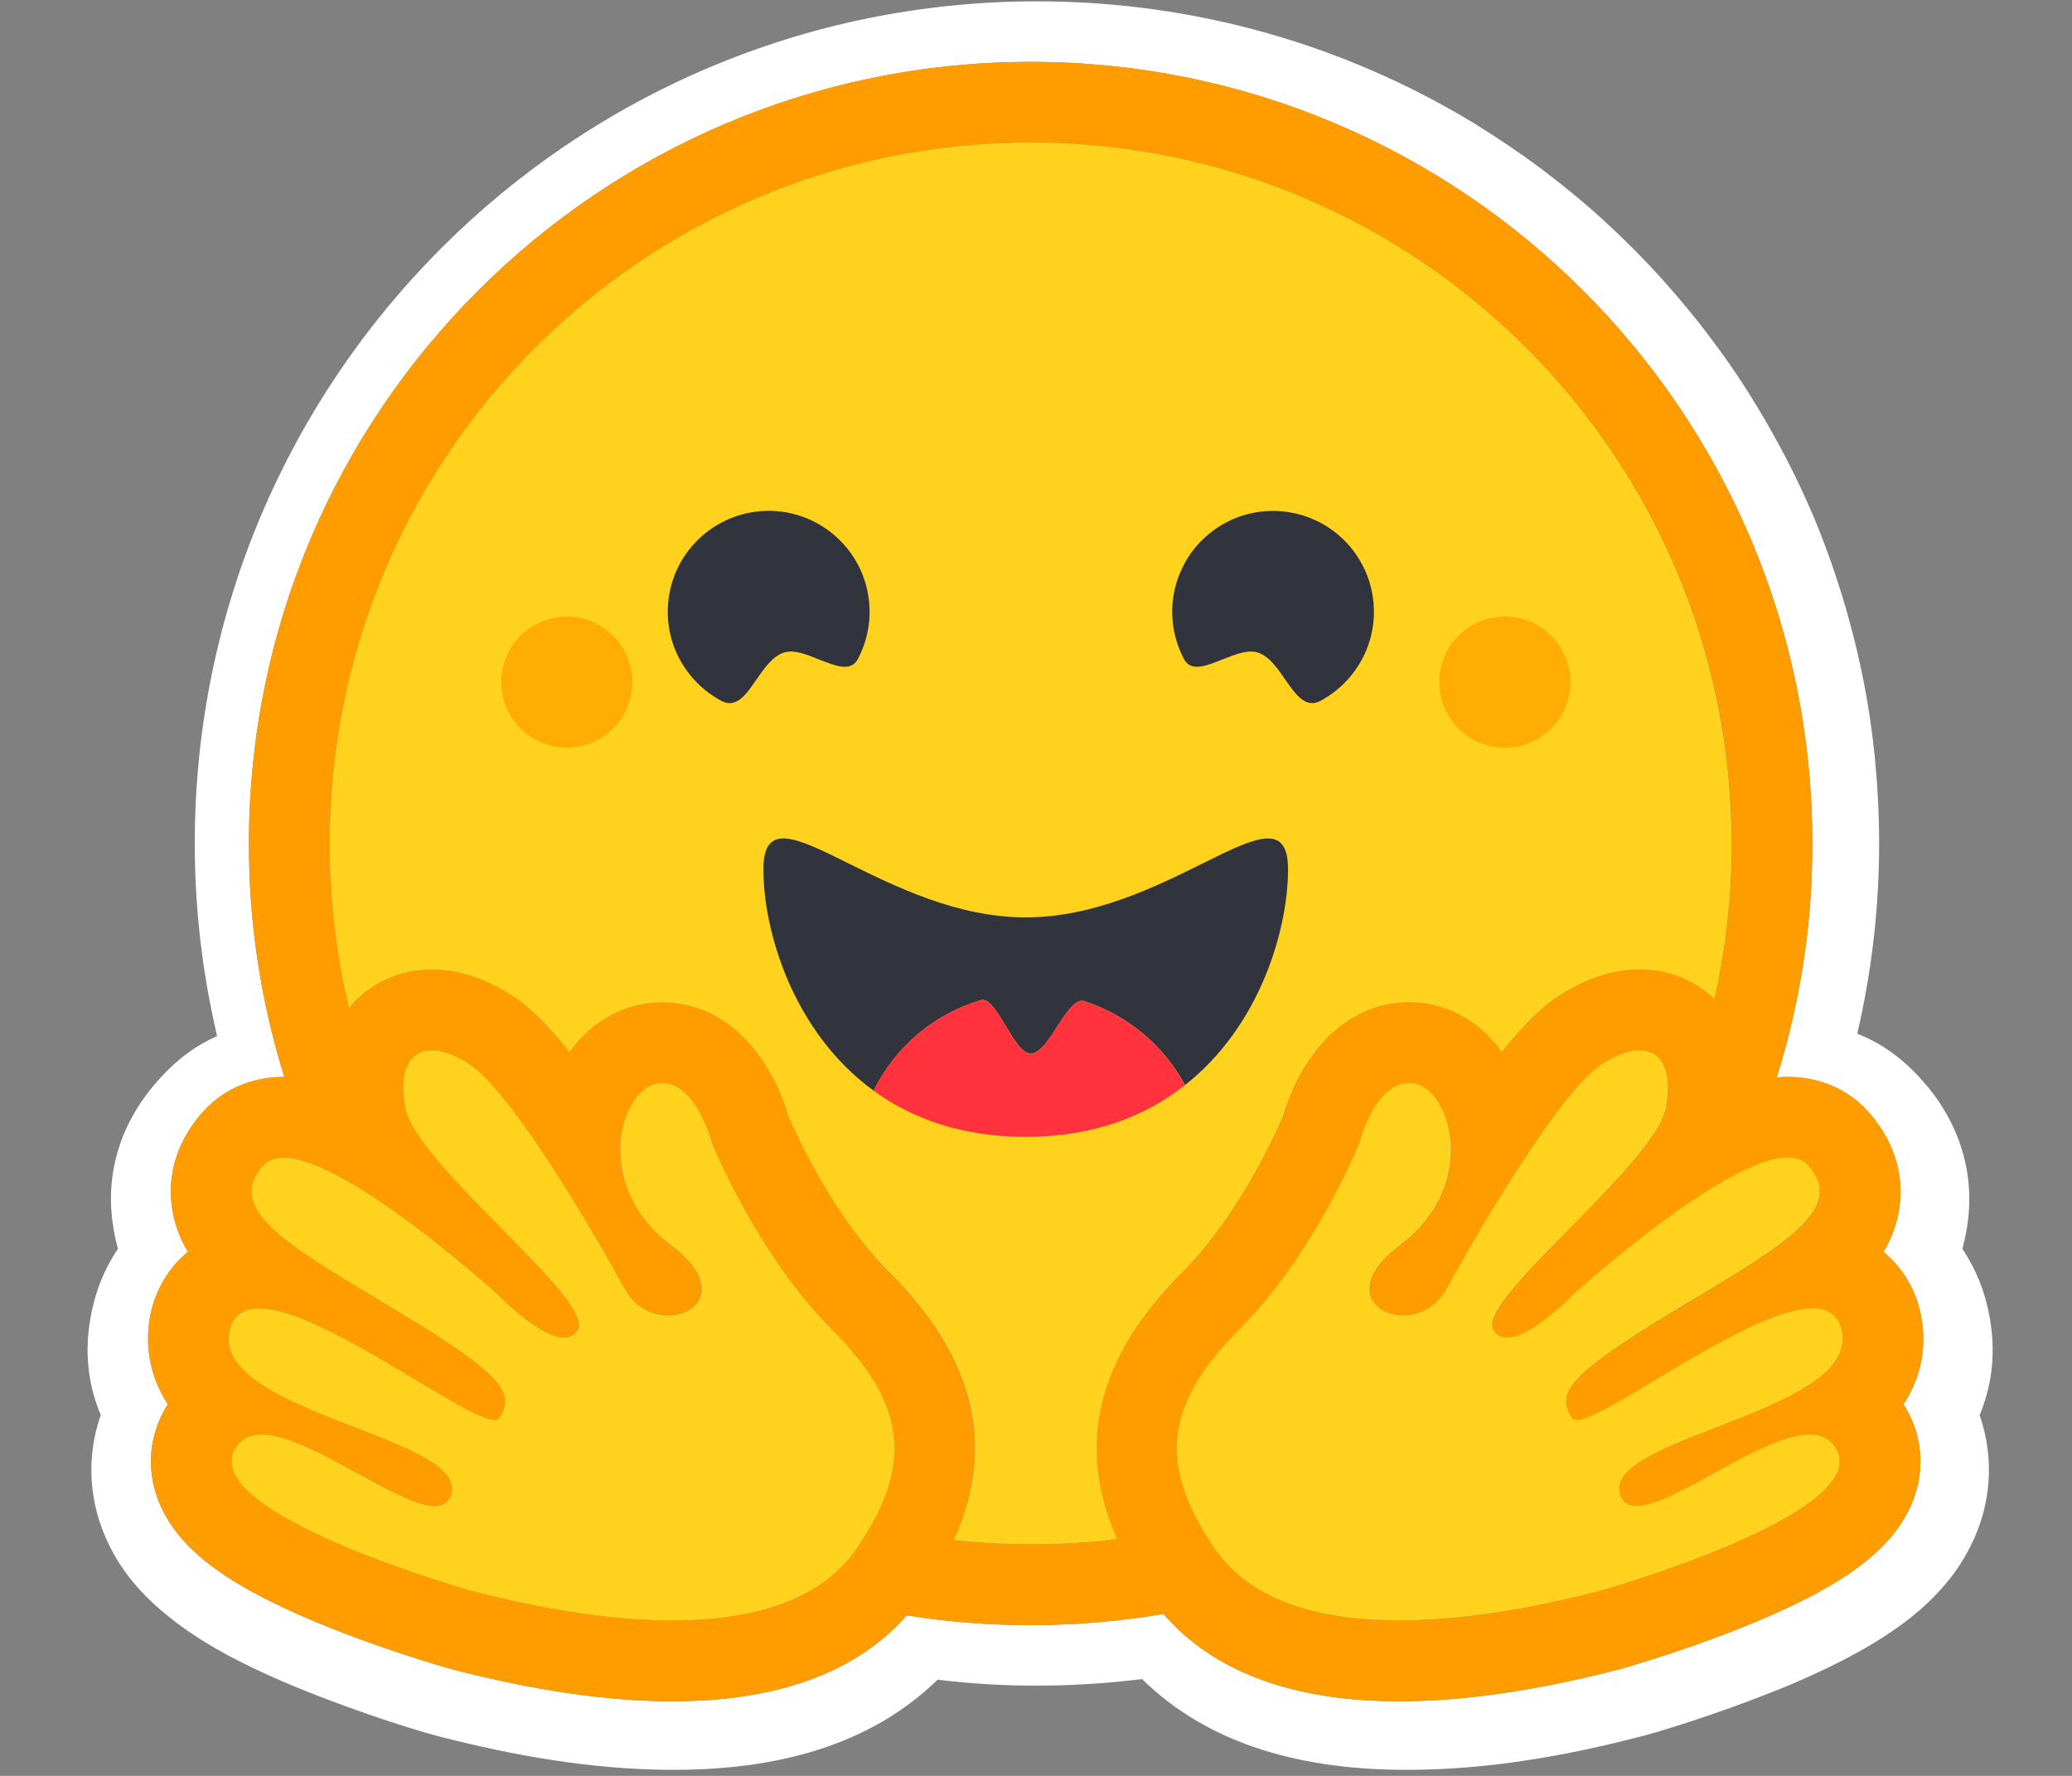<svg width="14" height="12" viewBox="0 0 14 12" fill="none" xmlns="http://www.w3.org/2000/svg">
<rect x="0" y="0" width="14" height="12" fill="#808080" stroke="none"/>
<g id="hf-logo 1">
<path id="Vector" d="M13.42 8.794C13.386 8.667 13.332 8.547 13.259 8.438C13.275 8.381 13.287 8.323 13.295 8.264C13.346 7.89 13.217 7.548 12.973 7.284C12.841 7.139 12.699 7.044 12.549 6.985C12.647 6.564 12.697 6.133 12.697 5.7C12.697 5.502 12.686 5.308 12.668 5.118C12.658 5.022 12.646 4.927 12.632 4.833C12.589 4.553 12.525 4.277 12.441 4.007C12.386 3.83 12.323 3.655 12.251 3.484C12.143 3.23 12.016 2.985 11.873 2.749C11.779 2.592 11.677 2.441 11.566 2.295C11.512 2.222 11.456 2.15 11.397 2.08C11.224 1.869 11.035 1.671 10.833 1.487C10.766 1.425 10.697 1.366 10.626 1.308C10.556 1.25 10.484 1.194 10.412 1.139C10.265 1.03 10.114 0.928 9.958 0.832C9.096 0.309 8.086 0.009 7.007 0.009C3.863 0.009 1.316 2.557 1.316 5.7C1.316 6.138 1.367 6.575 1.467 7.001C1.332 7.06 1.203 7.151 1.083 7.284C0.839 7.548 0.709 7.889 0.761 8.262C0.769 8.322 0.781 8.38 0.797 8.438C0.724 8.547 0.669 8.667 0.636 8.794C0.561 9.079 0.585 9.336 0.681 9.561C0.577 9.856 0.603 10.169 0.738 10.442C0.836 10.641 0.977 10.795 1.15 10.932C1.355 11.096 1.613 11.235 1.924 11.368C2.295 11.527 2.747 11.675 2.953 11.73C3.485 11.867 3.994 11.954 4.511 11.959C5.247 11.966 5.881 11.793 6.335 11.35C6.558 11.377 6.782 11.391 7.007 11.39C7.244 11.39 7.481 11.375 7.717 11.346C8.169 11.791 8.806 11.966 9.544 11.959C10.061 11.955 10.571 11.868 11.101 11.73C11.308 11.675 11.761 11.527 12.132 11.369C12.442 11.235 12.7 11.096 12.907 10.933C13.079 10.795 13.219 10.641 13.317 10.442C13.454 10.169 13.478 9.856 13.376 9.562C13.47 9.336 13.495 9.079 13.42 8.794ZM12.893 9.542C12.997 9.74 13.004 9.964 12.912 10.173C12.772 10.489 12.425 10.738 11.75 11.005C11.331 11.172 10.947 11.278 10.944 11.279C10.389 11.423 9.888 11.496 9.454 11.496C8.735 11.496 8.2 11.297 7.861 10.906C7.287 11.003 6.701 11.007 6.127 10.915C5.787 11.301 5.255 11.496 4.542 11.496C4.108 11.496 3.607 11.423 3.052 11.279C3.049 11.278 2.665 11.172 2.245 11.005C1.571 10.738 1.224 10.489 1.084 10.173C0.992 9.964 0.999 9.74 1.103 9.542C1.113 9.524 1.123 9.506 1.134 9.489C1.072 9.395 1.03 9.288 1.011 9.177C0.993 9.066 0.998 8.951 1.026 8.842C1.068 8.685 1.154 8.553 1.27 8.459C1.214 8.367 1.177 8.265 1.162 8.158C1.128 7.926 1.205 7.694 1.379 7.505C1.514 7.358 1.705 7.277 1.916 7.277H1.921C1.762 6.766 1.681 6.235 1.682 5.7C1.682 2.783 4.047 0.418 6.964 0.418C9.881 0.418 12.246 2.783 12.246 5.7C12.247 6.236 12.165 6.769 12.005 7.281C12.03 7.278 12.056 7.277 12.08 7.277C12.291 7.277 12.482 7.358 12.617 7.505C12.79 7.694 12.867 7.926 12.834 8.158C12.819 8.265 12.782 8.367 12.726 8.459C12.842 8.554 12.928 8.685 12.969 8.842C12.998 8.952 13.003 9.066 12.985 9.177C12.966 9.289 12.924 9.395 12.861 9.489C12.873 9.506 12.883 9.524 12.893 9.542Z" fill="white"/>
<path id="Vector_2" d="M12.861 9.489C12.924 9.395 12.966 9.288 12.985 9.177C13.003 9.066 12.998 8.952 12.969 8.842C12.928 8.685 12.842 8.554 12.726 8.459C12.782 8.367 12.819 8.265 12.834 8.158C12.867 7.926 12.79 7.694 12.617 7.505C12.482 7.358 12.291 7.277 12.08 7.277C12.055 7.277 12.03 7.278 12.005 7.281C12.165 6.769 12.246 6.236 12.245 5.7C12.245 2.783 9.881 0.418 6.964 0.418C4.047 0.418 1.682 2.783 1.682 5.7C1.681 6.235 1.762 6.766 1.921 7.277H1.915C1.704 7.277 1.513 7.358 1.378 7.505C1.205 7.694 1.128 7.926 1.162 8.158C1.177 8.265 1.214 8.367 1.27 8.459C1.153 8.553 1.068 8.685 1.026 8.842C0.997 8.952 0.992 9.066 1.011 9.177C1.03 9.288 1.072 9.395 1.134 9.489C1.123 9.506 1.113 9.524 1.103 9.542C0.999 9.741 0.992 9.965 1.084 10.173C1.224 10.489 1.571 10.738 2.245 11.005C2.664 11.172 3.048 11.278 3.052 11.279C3.606 11.423 4.108 11.496 4.542 11.496C5.255 11.496 5.787 11.301 6.126 10.916C6.701 11.007 7.287 11.003 7.861 10.906C8.2 11.297 8.735 11.496 9.454 11.496C9.888 11.496 10.389 11.423 10.944 11.279C10.947 11.278 11.331 11.172 11.75 11.005C12.424 10.738 12.772 10.489 12.911 10.173C13.003 9.965 12.997 9.741 12.892 9.542C12.883 9.524 12.872 9.506 12.861 9.489ZM5.883 10.312C5.854 10.364 5.823 10.414 5.789 10.462C5.702 10.591 5.586 10.689 5.452 10.762C5.196 10.902 4.871 10.95 4.542 10.95C4.021 10.95 3.488 10.829 3.189 10.751C3.174 10.747 1.355 10.234 1.586 9.796C1.624 9.723 1.688 9.693 1.768 9.693C2.093 9.693 2.683 10.176 2.937 10.176C2.993 10.176 3.033 10.152 3.05 10.093C3.158 9.705 1.406 9.542 1.554 8.981C1.58 8.882 1.65 8.841 1.75 8.841C2.178 8.841 3.14 9.595 3.341 9.595C3.357 9.595 3.368 9.59 3.374 9.581C3.375 9.579 3.376 9.578 3.376 9.577C3.471 9.421 3.417 9.307 2.77 8.911L2.708 8.873C1.996 8.442 1.496 8.183 1.78 7.874C1.813 7.838 1.859 7.822 1.916 7.822C1.982 7.822 2.063 7.844 2.152 7.882C2.528 8.04 3.049 8.473 3.267 8.661C3.301 8.691 3.335 8.721 3.369 8.752C3.369 8.752 3.645 9.038 3.811 9.038C3.85 9.038 3.882 9.023 3.904 8.986C4.022 8.786 2.807 7.865 2.738 7.485C2.692 7.227 2.771 7.097 2.917 7.097C2.986 7.097 3.071 7.126 3.165 7.186C3.456 7.37 4.017 8.335 4.222 8.71C4.291 8.835 4.409 8.888 4.515 8.888C4.725 8.888 4.889 8.68 4.534 8.414C4 8.015 4.187 7.362 4.442 7.321C4.453 7.32 4.464 7.319 4.475 7.319C4.707 7.319 4.809 7.718 4.809 7.718C4.809 7.718 5.108 8.47 5.623 8.985C6.09 9.452 6.155 9.835 5.883 10.312ZM7.548 10.401L7.521 10.404L7.475 10.409C7.451 10.412 7.427 10.414 7.403 10.416L7.38 10.418L7.359 10.42L7.328 10.422L7.295 10.425L7.261 10.427L7.254 10.428C7.245 10.428 7.236 10.429 7.227 10.429L7.216 10.43C7.206 10.43 7.195 10.431 7.185 10.431L7.149 10.433L7.116 10.434L7.094 10.434H7.082C7.076 10.434 7.069 10.435 7.062 10.435H7.051C7.044 10.435 7.037 10.435 7.03 10.435L7.002 10.436H6.963C6.933 10.436 6.902 10.435 6.872 10.435L6.847 10.434C6.84 10.434 6.833 10.434 6.826 10.434L6.799 10.433L6.767 10.431L6.738 10.43L6.73 10.43L6.702 10.428C6.694 10.428 6.687 10.428 6.679 10.427L6.661 10.426C6.638 10.425 6.615 10.423 6.593 10.421L6.569 10.419C6.559 10.419 6.549 10.418 6.539 10.417C6.527 10.416 6.516 10.415 6.504 10.414C6.484 10.412 6.465 10.41 6.445 10.408H6.444C6.73 9.77 6.585 9.175 6.008 8.599C5.63 8.221 5.378 7.662 5.326 7.54C5.22 7.177 4.94 6.774 4.475 6.774C4.436 6.774 4.397 6.777 4.358 6.783C4.154 6.815 3.976 6.932 3.849 7.108C3.712 6.938 3.579 6.802 3.458 6.725C3.276 6.61 3.095 6.552 2.918 6.552C2.697 6.552 2.5 6.642 2.362 6.807L2.359 6.811C2.356 6.8 2.354 6.789 2.351 6.778L2.351 6.777C2.325 6.665 2.303 6.552 2.285 6.439C2.285 6.438 2.285 6.437 2.285 6.436C2.283 6.428 2.282 6.419 2.281 6.411C2.277 6.385 2.273 6.36 2.27 6.334C2.268 6.323 2.267 6.311 2.265 6.3L2.261 6.265C2.26 6.253 2.259 6.243 2.257 6.232L2.257 6.229C2.252 6.184 2.248 6.139 2.244 6.094L2.242 6.077L2.24 6.047C2.24 6.039 2.239 6.031 2.239 6.023C2.239 6.021 2.238 6.019 2.238 6.017C2.237 5.995 2.235 5.972 2.234 5.949C2.233 5.938 2.233 5.926 2.232 5.914L2.231 5.883L2.231 5.874L2.23 5.845L2.229 5.821C2.229 5.811 2.229 5.801 2.229 5.792C2.228 5.782 2.228 5.771 2.228 5.761C2.228 5.751 2.228 5.741 2.228 5.73C2.227 5.72 2.228 5.71 2.228 5.7C2.228 3.084 4.348 0.963 6.964 0.963C9.58 0.963 11.701 3.084 11.701 5.7V5.761C11.701 5.771 11.701 5.781 11.701 5.792C11.701 5.8 11.7 5.808 11.7 5.817C11.7 5.824 11.7 5.832 11.699 5.839C11.699 5.849 11.699 5.858 11.698 5.868V5.869L11.697 5.902C11.697 5.912 11.696 5.921 11.696 5.931L11.696 5.938L11.694 5.969C11.69 6.035 11.685 6.102 11.679 6.168V6.169C11.678 6.18 11.677 6.19 11.675 6.201L11.673 6.227L11.667 6.277L11.664 6.303L11.66 6.333C11.659 6.343 11.657 6.354 11.655 6.365C11.654 6.377 11.652 6.39 11.65 6.402L11.646 6.43L11.641 6.463C11.639 6.474 11.637 6.484 11.635 6.495C11.633 6.506 11.632 6.517 11.63 6.527C11.626 6.549 11.622 6.57 11.618 6.592C11.611 6.624 11.605 6.656 11.598 6.688L11.592 6.72C11.589 6.73 11.587 6.741 11.585 6.751C11.451 6.622 11.275 6.551 11.08 6.551C10.903 6.551 10.722 6.61 10.54 6.725C10.419 6.802 10.286 6.937 10.149 7.108C10.021 6.932 9.843 6.814 9.64 6.782C9.601 6.776 9.562 6.773 9.522 6.773C9.058 6.773 8.778 7.176 8.672 7.539C8.62 7.662 8.368 8.22 7.989 8.599C7.412 9.174 7.266 9.766 7.548 10.401ZM12.438 9.125L12.436 9.131C12.431 9.143 12.425 9.155 12.419 9.167C12.415 9.176 12.41 9.185 12.404 9.193C12.394 9.208 12.382 9.223 12.37 9.237C12.367 9.24 12.364 9.244 12.361 9.247C12.356 9.252 12.352 9.256 12.347 9.261C12.263 9.344 12.135 9.418 11.99 9.485C11.973 9.492 11.957 9.5 11.94 9.507L11.923 9.514C11.912 9.519 11.901 9.524 11.889 9.529C11.878 9.534 11.866 9.539 11.854 9.544L11.82 9.558C11.738 9.592 11.655 9.624 11.573 9.655L11.538 9.669L11.504 9.682C11.481 9.691 11.458 9.7 11.436 9.709L11.403 9.722L11.37 9.736L11.354 9.742C11.343 9.747 11.333 9.751 11.322 9.756C11.083 9.859 10.91 9.963 10.946 10.093C10.947 10.097 10.948 10.1 10.95 10.104C10.953 10.114 10.957 10.123 10.963 10.131C10.966 10.136 10.97 10.141 10.974 10.145C11.017 10.19 11.094 10.183 11.192 10.148C11.206 10.142 11.22 10.137 11.233 10.132L11.242 10.128C11.264 10.119 11.288 10.108 11.312 10.097C11.318 10.094 11.324 10.091 11.33 10.088C11.45 10.029 11.585 9.95 11.72 9.879C11.774 9.85 11.828 9.822 11.884 9.796C12.011 9.736 12.131 9.694 12.227 9.694C12.272 9.694 12.312 9.703 12.345 9.724L12.351 9.728C12.372 9.742 12.389 9.761 12.402 9.783C12.405 9.787 12.407 9.792 12.41 9.796C12.457 9.887 12.418 9.98 12.324 10.072C12.235 10.16 12.096 10.246 11.938 10.326C11.926 10.332 11.914 10.338 11.902 10.344C11.432 10.575 10.815 10.749 10.807 10.751C10.643 10.794 10.408 10.85 10.143 10.891L10.104 10.898L10.097 10.899C10.068 10.903 10.038 10.907 10.008 10.911C9.978 10.915 9.948 10.919 9.917 10.922L9.911 10.923C9.8 10.936 9.688 10.944 9.576 10.948H9.575C9.534 10.95 9.494 10.95 9.453 10.95H9.407C9.345 10.95 9.283 10.947 9.222 10.942C9.22 10.942 9.219 10.942 9.217 10.942C9.195 10.94 9.173 10.938 9.151 10.935C9.128 10.933 9.106 10.93 9.083 10.927C9.068 10.925 9.053 10.923 9.038 10.921C9.023 10.918 9.008 10.916 8.993 10.913L8.972 10.909L8.971 10.909C8.949 10.905 8.928 10.9 8.906 10.895C8.894 10.892 8.881 10.889 8.869 10.886L8.861 10.884C8.855 10.883 8.849 10.881 8.843 10.88L8.84 10.879L8.821 10.873C8.814 10.871 8.807 10.869 8.8 10.867L8.797 10.866L8.779 10.861C8.772 10.858 8.765 10.856 8.759 10.854L8.742 10.848L8.73 10.844C8.718 10.84 8.706 10.836 8.694 10.831L8.683 10.827L8.674 10.823C8.656 10.816 8.638 10.809 8.621 10.801L8.609 10.795L8.608 10.794C8.603 10.792 8.599 10.79 8.595 10.789C8.587 10.785 8.579 10.781 8.571 10.777L8.569 10.776L8.557 10.77C8.537 10.759 8.517 10.748 8.497 10.735L8.486 10.729C8.481 10.726 8.476 10.722 8.47 10.719L8.456 10.709L8.441 10.699L8.432 10.693C8.423 10.686 8.414 10.679 8.404 10.671L8.39 10.66C8.384 10.656 8.378 10.651 8.373 10.646C8.368 10.642 8.363 10.638 8.358 10.634L8.358 10.634C8.353 10.629 8.348 10.625 8.343 10.62C8.338 10.616 8.333 10.611 8.329 10.607L8.328 10.606C8.323 10.601 8.318 10.597 8.313 10.592C8.309 10.587 8.304 10.582 8.299 10.577C8.294 10.572 8.289 10.567 8.285 10.562C8.28 10.556 8.276 10.552 8.272 10.547L8.27 10.545C8.266 10.54 8.262 10.535 8.258 10.53C8.249 10.52 8.24 10.509 8.232 10.497C8.223 10.486 8.215 10.475 8.207 10.463L8.199 10.451C8.189 10.437 8.179 10.421 8.169 10.406C8.162 10.395 8.155 10.384 8.148 10.373C8.144 10.365 8.139 10.358 8.135 10.351L8.133 10.348C8.129 10.341 8.125 10.335 8.121 10.328C8.119 10.324 8.117 10.321 8.115 10.317C8.113 10.313 8.111 10.309 8.108 10.305L8.105 10.299L8.103 10.295C8.098 10.287 8.094 10.28 8.09 10.272C8.088 10.269 8.087 10.265 8.085 10.262L8.079 10.251L8.074 10.241C8.059 10.213 8.046 10.184 8.034 10.155L8.029 10.145C8.026 10.137 8.024 10.13 8.021 10.124C8.019 10.12 8.018 10.117 8.017 10.114C8.01 10.096 8.004 10.079 7.998 10.061C7.996 10.055 7.994 10.049 7.992 10.042C7.988 10.028 7.984 10.014 7.98 9.999C7.976 9.983 7.972 9.966 7.968 9.949C7.968 9.945 7.967 9.942 7.966 9.938C7.963 9.922 7.961 9.905 7.958 9.888C7.958 9.885 7.958 9.881 7.957 9.878L7.956 9.868C7.955 9.855 7.954 9.841 7.953 9.828C7.953 9.825 7.953 9.821 7.953 9.818C7.952 9.811 7.952 9.805 7.952 9.798C7.949 9.531 8.084 9.274 8.373 8.986C8.887 8.471 9.187 7.719 9.187 7.719C9.187 7.719 9.195 7.687 9.212 7.642C9.214 7.636 9.217 7.629 9.219 7.622C9.229 7.597 9.24 7.572 9.252 7.548L9.255 7.543C9.265 7.522 9.276 7.502 9.289 7.482C9.292 7.478 9.294 7.473 9.298 7.469C9.307 7.455 9.316 7.442 9.327 7.429C9.332 7.422 9.338 7.415 9.344 7.408C9.347 7.406 9.349 7.403 9.352 7.401C9.381 7.37 9.416 7.345 9.454 7.331L9.459 7.33C9.462 7.329 9.465 7.328 9.469 7.327C9.473 7.326 9.476 7.325 9.48 7.324L9.482 7.324C9.49 7.322 9.499 7.321 9.507 7.32H9.508C9.512 7.32 9.516 7.32 9.521 7.32C9.526 7.32 9.531 7.32 9.537 7.321C9.542 7.321 9.548 7.322 9.554 7.323C9.6 7.33 9.644 7.358 9.682 7.4C9.697 7.416 9.71 7.434 9.721 7.452C9.728 7.464 9.736 7.477 9.742 7.49C9.745 7.496 9.747 7.501 9.75 7.507C9.756 7.521 9.762 7.535 9.767 7.55C9.78 7.584 9.789 7.62 9.795 7.656C9.8 7.687 9.803 7.719 9.804 7.751C9.805 7.768 9.805 7.785 9.804 7.803C9.801 7.884 9.784 7.964 9.755 8.04C9.752 8.047 9.75 8.054 9.747 8.061C9.741 8.075 9.735 8.089 9.728 8.102C9.723 8.113 9.717 8.123 9.712 8.133C9.708 8.14 9.704 8.147 9.7 8.154C9.69 8.171 9.679 8.188 9.667 8.205L9.66 8.215C9.633 8.254 9.602 8.29 9.568 8.323C9.535 8.356 9.5 8.387 9.462 8.415C9.425 8.443 9.389 8.474 9.357 8.507C9.263 8.606 9.241 8.693 9.262 8.759C9.265 8.769 9.27 8.779 9.275 8.789C9.281 8.8 9.289 8.81 9.297 8.819L9.301 8.822L9.304 8.826C9.308 8.829 9.311 8.832 9.315 8.835L9.319 8.838C9.328 8.845 9.337 8.851 9.347 8.857C9.35 8.858 9.353 8.86 9.356 8.861C9.367 8.867 9.378 8.871 9.39 8.875C9.393 8.876 9.396 8.877 9.399 8.878L9.404 8.879L9.409 8.881L9.414 8.882L9.419 8.883L9.424 8.884L9.429 8.885C9.433 8.885 9.437 8.886 9.44 8.886L9.444 8.887L9.451 8.888L9.455 8.888L9.461 8.889H9.465L9.472 8.889H9.493L9.5 8.889L9.507 8.888L9.515 8.887L9.524 8.886C9.525 8.886 9.527 8.886 9.529 8.885C9.554 8.882 9.579 8.875 9.602 8.866L9.612 8.862C9.618 8.859 9.623 8.857 9.628 8.854C9.639 8.848 9.65 8.842 9.66 8.835C9.675 8.826 9.688 8.815 9.701 8.804C9.704 8.801 9.707 8.798 9.71 8.795C9.711 8.794 9.712 8.793 9.714 8.791C9.717 8.788 9.719 8.786 9.722 8.783C9.742 8.761 9.759 8.736 9.774 8.71C9.896 8.488 10.024 8.269 10.158 8.053L10.177 8.024L10.195 7.994C10.204 7.979 10.214 7.965 10.223 7.95L10.232 7.935C10.264 7.887 10.295 7.838 10.327 7.79L10.346 7.762C10.385 7.705 10.423 7.65 10.46 7.598L10.479 7.572C10.521 7.515 10.563 7.459 10.608 7.405L10.625 7.384C10.628 7.381 10.631 7.377 10.634 7.374C10.64 7.367 10.646 7.36 10.652 7.354C10.654 7.35 10.657 7.347 10.66 7.344L10.677 7.325L10.685 7.316C10.694 7.307 10.702 7.298 10.71 7.29C10.716 7.284 10.721 7.279 10.726 7.273C10.758 7.241 10.793 7.212 10.831 7.187L10.839 7.181C10.848 7.175 10.856 7.17 10.865 7.165C11.013 7.082 11.135 7.075 11.206 7.146C11.248 7.188 11.272 7.259 11.271 7.358C11.271 7.362 11.271 7.366 11.27 7.371V7.376C11.27 7.38 11.27 7.385 11.27 7.389C11.27 7.395 11.269 7.4 11.268 7.406C11.268 7.411 11.268 7.416 11.267 7.421C11.267 7.422 11.267 7.424 11.267 7.425C11.266 7.429 11.265 7.434 11.265 7.438C11.265 7.44 11.265 7.441 11.264 7.442C11.264 7.448 11.263 7.454 11.262 7.46C11.261 7.466 11.26 7.471 11.259 7.476L11.258 7.486C11.256 7.495 11.254 7.503 11.251 7.512C11.246 7.528 11.241 7.544 11.234 7.559C11.224 7.58 11.213 7.601 11.201 7.621C11.195 7.632 11.188 7.643 11.181 7.654C11.174 7.665 11.167 7.676 11.159 7.688C11.139 7.716 11.119 7.744 11.098 7.771L11.088 7.783C11.053 7.826 11.017 7.869 10.98 7.91L10.968 7.923C10.953 7.941 10.937 7.959 10.92 7.976L10.908 7.99C10.9 7.999 10.891 8.008 10.883 8.017C10.875 8.026 10.866 8.035 10.858 8.044L10.832 8.071L10.806 8.098L10.78 8.125C10.762 8.144 10.744 8.162 10.726 8.18C10.473 8.44 10.206 8.699 10.116 8.861C10.11 8.871 10.104 8.882 10.099 8.893C10.086 8.922 10.081 8.947 10.085 8.968C10.086 8.974 10.088 8.981 10.092 8.987C10.097 8.996 10.103 9.004 10.11 9.011C10.113 9.014 10.117 9.017 10.121 9.02C10.139 9.033 10.162 9.04 10.184 9.039H10.192L10.199 9.039L10.206 9.038L10.212 9.037C10.213 9.037 10.214 9.037 10.215 9.037L10.22 9.036L10.222 9.035L10.228 9.034L10.23 9.033C10.232 9.033 10.235 9.032 10.237 9.032C10.239 9.031 10.242 9.03 10.245 9.029C10.255 9.026 10.266 9.022 10.277 9.018C10.282 9.015 10.288 9.013 10.293 9.01C10.296 9.009 10.299 9.008 10.302 9.006L10.31 9.002C10.33 8.992 10.349 8.98 10.368 8.968L10.377 8.963C10.38 8.961 10.382 8.959 10.385 8.957L10.393 8.952L10.398 8.949L10.41 8.94C10.421 8.932 10.431 8.924 10.442 8.916L10.443 8.916L10.46 8.903C10.483 8.885 10.504 8.866 10.524 8.849L10.537 8.838L10.538 8.836L10.545 8.83C10.561 8.816 10.576 8.802 10.588 8.791L10.593 8.786C10.597 8.782 10.601 8.779 10.604 8.775L10.611 8.768L10.614 8.766L10.615 8.765L10.622 8.758L10.627 8.753L10.627 8.753L10.629 8.751L10.632 8.748L10.633 8.747L10.635 8.745L10.648 8.734L10.655 8.728C10.659 8.724 10.663 8.721 10.666 8.718L10.675 8.71C10.676 8.709 10.678 8.707 10.68 8.706L10.688 8.698L10.701 8.687L10.709 8.681C10.736 8.657 10.769 8.628 10.807 8.596L10.822 8.583L10.848 8.561L10.874 8.54C10.909 8.511 10.946 8.481 10.985 8.449L11.011 8.429C11.032 8.411 11.055 8.393 11.078 8.376C11.087 8.368 11.096 8.361 11.106 8.354C11.129 8.336 11.152 8.318 11.176 8.3C11.229 8.26 11.285 8.219 11.341 8.18L11.365 8.163C11.382 8.151 11.398 8.14 11.415 8.129L11.43 8.118C11.46 8.098 11.491 8.078 11.521 8.059L11.536 8.049L11.551 8.04C11.566 8.031 11.582 8.021 11.597 8.012L11.611 8.003L11.641 7.986L11.671 7.969L11.677 7.966L11.7 7.953C11.709 7.948 11.719 7.943 11.729 7.938L11.743 7.931L11.757 7.924C11.762 7.921 11.767 7.919 11.771 7.917C11.803 7.901 11.835 7.887 11.867 7.874C11.876 7.87 11.885 7.867 11.893 7.864L11.919 7.855C11.927 7.852 11.934 7.85 11.941 7.848L11.944 7.847C11.948 7.846 11.952 7.844 11.956 7.843L11.957 7.843C11.965 7.841 11.973 7.839 11.98 7.837H11.981C12.003 7.832 12.026 7.828 12.048 7.826C12.059 7.824 12.069 7.824 12.08 7.824H12.085C12.092 7.824 12.099 7.824 12.105 7.825C12.108 7.825 12.111 7.826 12.114 7.826H12.116C12.119 7.826 12.122 7.827 12.125 7.828C12.128 7.828 12.131 7.829 12.133 7.829H12.134C12.137 7.83 12.14 7.831 12.143 7.832C12.159 7.836 12.174 7.843 12.188 7.852C12.195 7.856 12.201 7.861 12.207 7.867L12.209 7.869C12.21 7.87 12.211 7.871 12.212 7.872L12.215 7.875C12.24 7.901 12.261 7.931 12.277 7.964L12.279 7.97C12.284 7.982 12.288 7.995 12.291 8.009C12.3 8.049 12.297 8.091 12.281 8.13C12.276 8.145 12.269 8.16 12.26 8.174C12.241 8.207 12.218 8.237 12.192 8.265L12.186 8.271C12.178 8.28 12.169 8.288 12.16 8.297C12.156 8.301 12.152 8.305 12.148 8.309L12.135 8.321L12.128 8.327C12.112 8.341 12.095 8.355 12.079 8.368C12.069 8.377 12.058 8.385 12.048 8.393C12.011 8.421 11.974 8.448 11.936 8.474C11.913 8.49 11.89 8.505 11.867 8.52C11.809 8.558 11.751 8.595 11.692 8.63C11.569 8.706 11.433 8.787 11.288 8.875L11.25 8.898C11.209 8.923 11.17 8.947 11.133 8.97L11.115 8.981L11.08 9.004C11.057 9.018 11.034 9.033 11.011 9.048L10.992 9.061C10.983 9.066 10.974 9.072 10.965 9.078L10.957 9.084L10.93 9.102L10.915 9.112L10.898 9.124L10.883 9.134C10.857 9.153 10.832 9.17 10.81 9.187L10.802 9.194C10.789 9.203 10.776 9.214 10.763 9.224C10.744 9.239 10.726 9.254 10.71 9.269L10.702 9.276C10.698 9.28 10.694 9.284 10.689 9.288C10.687 9.291 10.684 9.293 10.681 9.296L10.677 9.3C10.668 9.309 10.659 9.318 10.651 9.328L10.647 9.333C10.637 9.343 10.629 9.353 10.622 9.363L10.619 9.368C10.614 9.376 10.609 9.384 10.604 9.392C10.603 9.395 10.602 9.397 10.601 9.399L10.598 9.405L10.596 9.41L10.594 9.413L10.593 9.416L10.592 9.42C10.588 9.43 10.585 9.441 10.584 9.452L10.583 9.456L10.583 9.46V9.479C10.583 9.481 10.583 9.483 10.583 9.484L10.584 9.487C10.584 9.489 10.584 9.491 10.584 9.492C10.585 9.494 10.585 9.497 10.585 9.499V9.5C10.586 9.502 10.586 9.504 10.587 9.506C10.588 9.508 10.588 9.511 10.589 9.513C10.59 9.517 10.591 9.522 10.593 9.526C10.594 9.529 10.595 9.531 10.596 9.534C10.596 9.534 10.596 9.535 10.597 9.536L10.599 9.541L10.602 9.548C10.605 9.555 10.609 9.562 10.613 9.569L10.617 9.576L10.621 9.583C10.622 9.584 10.623 9.585 10.624 9.586L10.625 9.588L10.627 9.589L10.629 9.59C10.631 9.592 10.633 9.593 10.636 9.594C10.638 9.595 10.639 9.595 10.641 9.595C10.677 9.604 10.751 9.574 10.849 9.522C10.855 9.519 10.861 9.516 10.867 9.512L10.897 9.496L10.912 9.488C10.922 9.482 10.933 9.476 10.944 9.47L10.963 9.459C11.094 9.384 11.249 9.287 11.41 9.193C11.425 9.185 11.44 9.176 11.455 9.167L11.485 9.148C11.521 9.128 11.556 9.108 11.592 9.088C11.636 9.063 11.682 9.039 11.727 9.016L11.757 9.001C11.777 8.991 11.796 8.982 11.816 8.972C11.853 8.955 11.891 8.938 11.929 8.922L11.95 8.913L11.952 8.912C12.063 8.868 12.164 8.841 12.245 8.841C12.263 8.841 12.28 8.843 12.298 8.846H12.298C12.304 8.847 12.309 8.848 12.314 8.849H12.315C12.328 8.852 12.341 8.857 12.354 8.863C12.371 8.872 12.386 8.884 12.399 8.898C12.405 8.905 12.411 8.912 12.415 8.92C12.424 8.933 12.431 8.948 12.436 8.963C12.438 8.969 12.44 8.975 12.441 8.981C12.455 9.028 12.453 9.078 12.438 9.125Z" fill="#FF9D00"/>
<path id="Vector_3" fill-rule="evenodd" clip-rule="evenodd" d="M11.7 5.731V5.7C11.7 3.084 9.58 0.963 6.964 0.963C4.348 0.963 2.228 3.084 2.228 5.7V5.71C2.228 5.717 2.227 5.724 2.228 5.731C2.228 5.741 2.228 5.751 2.228 5.761L2.228 5.784L2.228 5.792C2.228 5.795 2.229 5.799 2.229 5.803C2.229 5.809 2.229 5.815 2.229 5.821L2.23 5.845L2.231 5.874L2.231 5.883L2.232 5.912V5.914C2.233 5.926 2.233 5.937 2.234 5.949L2.234 5.949C2.235 5.961 2.235 5.973 2.236 5.985C2.237 5.996 2.237 6.006 2.238 6.017L2.238 6.019C2.239 6.029 2.239 6.038 2.24 6.047L2.24 6.05L2.242 6.077L2.243 6.079C2.243 6.084 2.243 6.089 2.244 6.094C2.247 6.139 2.252 6.184 2.257 6.229L2.257 6.232L2.261 6.265L2.265 6.3L2.268 6.323L2.27 6.334C2.273 6.36 2.277 6.385 2.281 6.411L2.281 6.412L2.284 6.436C2.302 6.551 2.324 6.664 2.351 6.777L2.351 6.778L2.353 6.787L2.359 6.811L2.362 6.807C2.5 6.642 2.697 6.552 2.918 6.552C3.095 6.552 3.276 6.61 3.458 6.726C3.579 6.802 3.712 6.938 3.849 7.109C3.976 6.932 4.154 6.815 4.358 6.783C4.397 6.777 4.436 6.774 4.475 6.774C4.94 6.774 5.22 7.177 5.326 7.54C5.378 7.662 5.63 8.221 6.009 8.598C6.587 9.175 6.731 9.77 6.445 10.407H6.446C6.466 10.409 6.485 10.411 6.505 10.413C6.517 10.414 6.528 10.415 6.54 10.416L6.544 10.417L6.57 10.419L6.594 10.421C6.616 10.423 6.639 10.424 6.662 10.426L6.68 10.427L6.694 10.428L6.703 10.428L6.731 10.43L6.739 10.43L6.768 10.431L6.801 10.432L6.827 10.433L6.831 10.433C6.837 10.434 6.842 10.434 6.848 10.434L6.854 10.434C6.891 10.435 6.928 10.435 6.964 10.435H7.004L7.032 10.435C7.038 10.434 7.045 10.434 7.052 10.434H7.063L7.072 10.434C7.076 10.434 7.08 10.434 7.084 10.434H7.095L7.117 10.433L7.15 10.432L7.186 10.431C7.197 10.43 7.207 10.43 7.217 10.429L7.228 10.429L7.245 10.428L7.255 10.427L7.262 10.427L7.296 10.424L7.329 10.422L7.36 10.42L7.381 10.418L7.405 10.416C7.444 10.412 7.483 10.408 7.522 10.403L7.549 10.4C7.268 9.766 7.413 9.173 7.988 8.599C8.367 8.22 8.619 7.662 8.671 7.539C8.777 7.176 9.057 6.773 9.522 6.773C9.561 6.773 9.6 6.776 9.639 6.782C9.842 6.814 10.021 6.932 10.148 7.108C10.285 6.937 10.418 6.802 10.539 6.725C10.721 6.61 10.902 6.551 11.079 6.551C11.274 6.551 11.45 6.622 11.584 6.751C11.586 6.741 11.588 6.73 11.591 6.72L11.598 6.688C11.6 6.676 11.602 6.665 11.605 6.653C11.609 6.633 11.613 6.612 11.617 6.592C11.621 6.571 11.625 6.549 11.629 6.527L11.631 6.516C11.632 6.509 11.633 6.502 11.634 6.495C11.636 6.484 11.638 6.474 11.64 6.463L11.641 6.459L11.645 6.43L11.649 6.402V6.401C11.653 6.38 11.656 6.359 11.659 6.338L11.659 6.333L11.663 6.303L11.666 6.277L11.672 6.227L11.674 6.207L11.675 6.201C11.676 6.19 11.677 6.18 11.678 6.169V6.168C11.679 6.159 11.68 6.151 11.68 6.142C11.685 6.093 11.689 6.043 11.692 5.993C11.692 5.985 11.693 5.977 11.693 5.969V5.968L11.695 5.938L11.695 5.931C11.696 5.91 11.697 5.889 11.698 5.869V5.868L11.698 5.86C11.698 5.853 11.699 5.846 11.699 5.839L11.699 5.837C11.699 5.83 11.699 5.823 11.699 5.817L11.699 5.811C11.7 5.805 11.7 5.798 11.7 5.792L11.7 5.786C11.7 5.778 11.7 5.769 11.7 5.761V5.731ZM5.79 10.462C6.165 9.912 6.138 9.499 5.623 8.985C5.109 8.47 4.809 7.718 4.809 7.718C4.809 7.718 4.697 7.281 4.442 7.321C4.187 7.361 4 8.014 4.534 8.414C5.068 8.814 4.428 9.085 4.222 8.71C4.017 8.335 3.456 7.37 3.165 7.186C2.874 7.002 2.67 7.105 2.738 7.485C2.772 7.674 3.089 7.996 3.385 8.297C3.685 8.602 3.964 8.885 3.904 8.986C3.786 9.185 3.369 8.752 3.369 8.752C3.369 8.752 2.064 7.564 1.78 7.874C1.519 8.159 1.922 8.401 2.545 8.775C2.598 8.807 2.652 8.839 2.708 8.873C3.42 9.304 3.475 9.418 3.374 9.581C3.337 9.641 3.099 9.498 2.805 9.322C2.306 9.022 1.647 8.627 1.554 8.981C1.473 9.287 1.958 9.475 2.398 9.645C2.764 9.787 3.099 9.917 3.05 10.093C2.998 10.276 2.722 10.123 2.419 9.957C2.079 9.77 1.707 9.565 1.585 9.796C1.355 10.233 3.174 10.747 3.189 10.751C3.776 10.903 5.268 11.226 5.79 10.462ZM8.206 10.462C7.831 9.912 7.858 9.499 8.372 8.985C8.887 8.47 9.187 7.718 9.187 7.718C9.187 7.718 9.298 7.281 9.553 7.321C9.808 7.361 9.995 8.014 9.461 8.414C8.928 8.814 9.568 9.085 9.773 8.71C9.979 8.335 10.539 7.37 10.83 7.186C11.121 7.002 11.326 7.105 11.257 7.485C11.223 7.674 10.906 7.996 10.611 8.297C10.31 8.602 10.031 8.885 10.091 8.986C10.209 9.185 10.626 8.751 10.626 8.751C10.626 8.751 11.931 7.564 12.215 7.873C12.477 8.159 12.073 8.401 11.451 8.775C11.396 8.807 11.342 8.84 11.288 8.873C10.576 9.304 10.52 9.418 10.621 9.581C10.659 9.641 10.897 9.498 11.19 9.322C11.69 9.022 12.349 8.626 12.442 8.98C12.522 9.287 12.038 9.475 11.598 9.645C11.232 9.787 10.897 9.917 10.946 10.093C10.997 10.275 11.274 10.123 11.576 9.957C11.916 9.77 12.288 9.565 12.41 9.796C12.64 10.233 10.822 10.747 10.807 10.751C10.219 10.903 8.727 11.226 8.206 10.462Z" fill="#FFD21E"/>
<path id="Vector_4" fill-rule="evenodd" clip-rule="evenodd" d="M8.503 4.411C8.577 4.437 8.632 4.516 8.684 4.592C8.755 4.694 8.821 4.789 8.922 4.736C9.041 4.672 9.138 4.575 9.202 4.456C9.266 4.338 9.293 4.203 9.28 4.069C9.271 3.968 9.239 3.871 9.187 3.785C9.136 3.698 9.065 3.624 8.982 3.568C8.898 3.512 8.803 3.475 8.703 3.46C8.604 3.445 8.502 3.452 8.405 3.481C8.309 3.51 8.22 3.56 8.145 3.628C8.07 3.695 8.011 3.779 7.973 3.872C7.934 3.965 7.916 4.065 7.921 4.166C7.926 4.267 7.953 4.365 8 4.454C8.047 4.542 8.15 4.5 8.26 4.456C8.346 4.422 8.435 4.386 8.503 4.411ZM5.292 4.411C5.219 4.437 5.164 4.516 5.111 4.592C5.041 4.694 4.975 4.789 4.874 4.736C4.725 4.656 4.61 4.524 4.552 4.365C4.495 4.206 4.499 4.031 4.563 3.874C4.628 3.717 4.748 3.591 4.901 3.518C5.054 3.445 5.229 3.432 5.391 3.481C5.52 3.52 5.634 3.597 5.72 3.7C5.806 3.804 5.859 3.932 5.872 4.066C5.886 4.2 5.859 4.335 5.796 4.454C5.749 4.542 5.645 4.5 5.536 4.457C5.45 4.422 5.361 4.386 5.292 4.411ZM8.007 7.332C8.516 6.932 8.703 6.277 8.703 5.874C8.703 5.555 8.488 5.655 8.145 5.825L8.125 5.835C7.81 5.991 7.391 6.199 6.93 6.199C6.47 6.199 6.05 5.991 5.735 5.835C5.381 5.659 5.158 5.549 5.158 5.874C5.158 6.29 5.357 6.973 5.903 7.37C5.975 7.223 6.077 7.094 6.201 6.988C6.326 6.883 6.47 6.805 6.627 6.758C6.681 6.742 6.737 6.836 6.795 6.932C6.85 7.024 6.907 7.119 6.964 7.119C7.026 7.119 7.086 7.026 7.145 6.934C7.207 6.839 7.267 6.746 7.325 6.765C7.617 6.859 7.861 7.062 8.007 7.332Z" fill="#32343D"/>
<path id="Vector_5" d="M8.006 7.333C7.741 7.542 7.388 7.682 6.93 7.682C6.498 7.682 6.161 7.558 5.902 7.37C5.974 7.224 6.076 7.094 6.2 6.989C6.325 6.883 6.47 6.805 6.626 6.758C6.733 6.726 6.846 7.119 6.964 7.119C7.089 7.119 7.21 6.729 7.324 6.765C7.616 6.859 7.86 7.062 8.006 7.333Z" fill="#FF323D"/>
<path id="Vector_6" fill-rule="evenodd" clip-rule="evenodd" d="M4.076 4.977C4.015 5.018 3.946 5.043 3.873 5.05C3.801 5.057 3.728 5.046 3.66 5.018C3.606 4.996 3.558 4.964 3.516 4.922C3.475 4.881 3.443 4.832 3.42 4.779C3.393 4.711 3.382 4.638 3.389 4.566C3.396 4.493 3.421 4.424 3.461 4.363C3.51 4.29 3.579 4.233 3.66 4.2C3.741 4.166 3.83 4.157 3.916 4.175C4.002 4.192 4.081 4.234 4.143 4.296C4.205 4.358 4.247 4.437 4.264 4.523C4.281 4.609 4.273 4.698 4.239 4.779C4.206 4.86 4.149 4.929 4.076 4.977ZM10.414 4.977C10.354 5.018 10.284 5.043 10.211 5.05C10.139 5.057 10.066 5.046 9.998 5.018C9.945 4.996 9.896 4.964 9.855 4.922C9.814 4.881 9.781 4.832 9.759 4.779C9.731 4.711 9.72 4.638 9.727 4.566C9.734 4.493 9.759 4.424 9.8 4.363C9.836 4.308 9.884 4.263 9.94 4.229C9.997 4.195 10.059 4.175 10.125 4.168C10.19 4.162 10.256 4.17 10.317 4.192C10.379 4.214 10.435 4.25 10.481 4.296C10.543 4.358 10.585 4.437 10.603 4.523C10.62 4.609 10.611 4.698 10.577 4.779C10.544 4.86 10.487 4.929 10.414 4.977Z" fill="#FFAD03"/>
</g>
</svg>